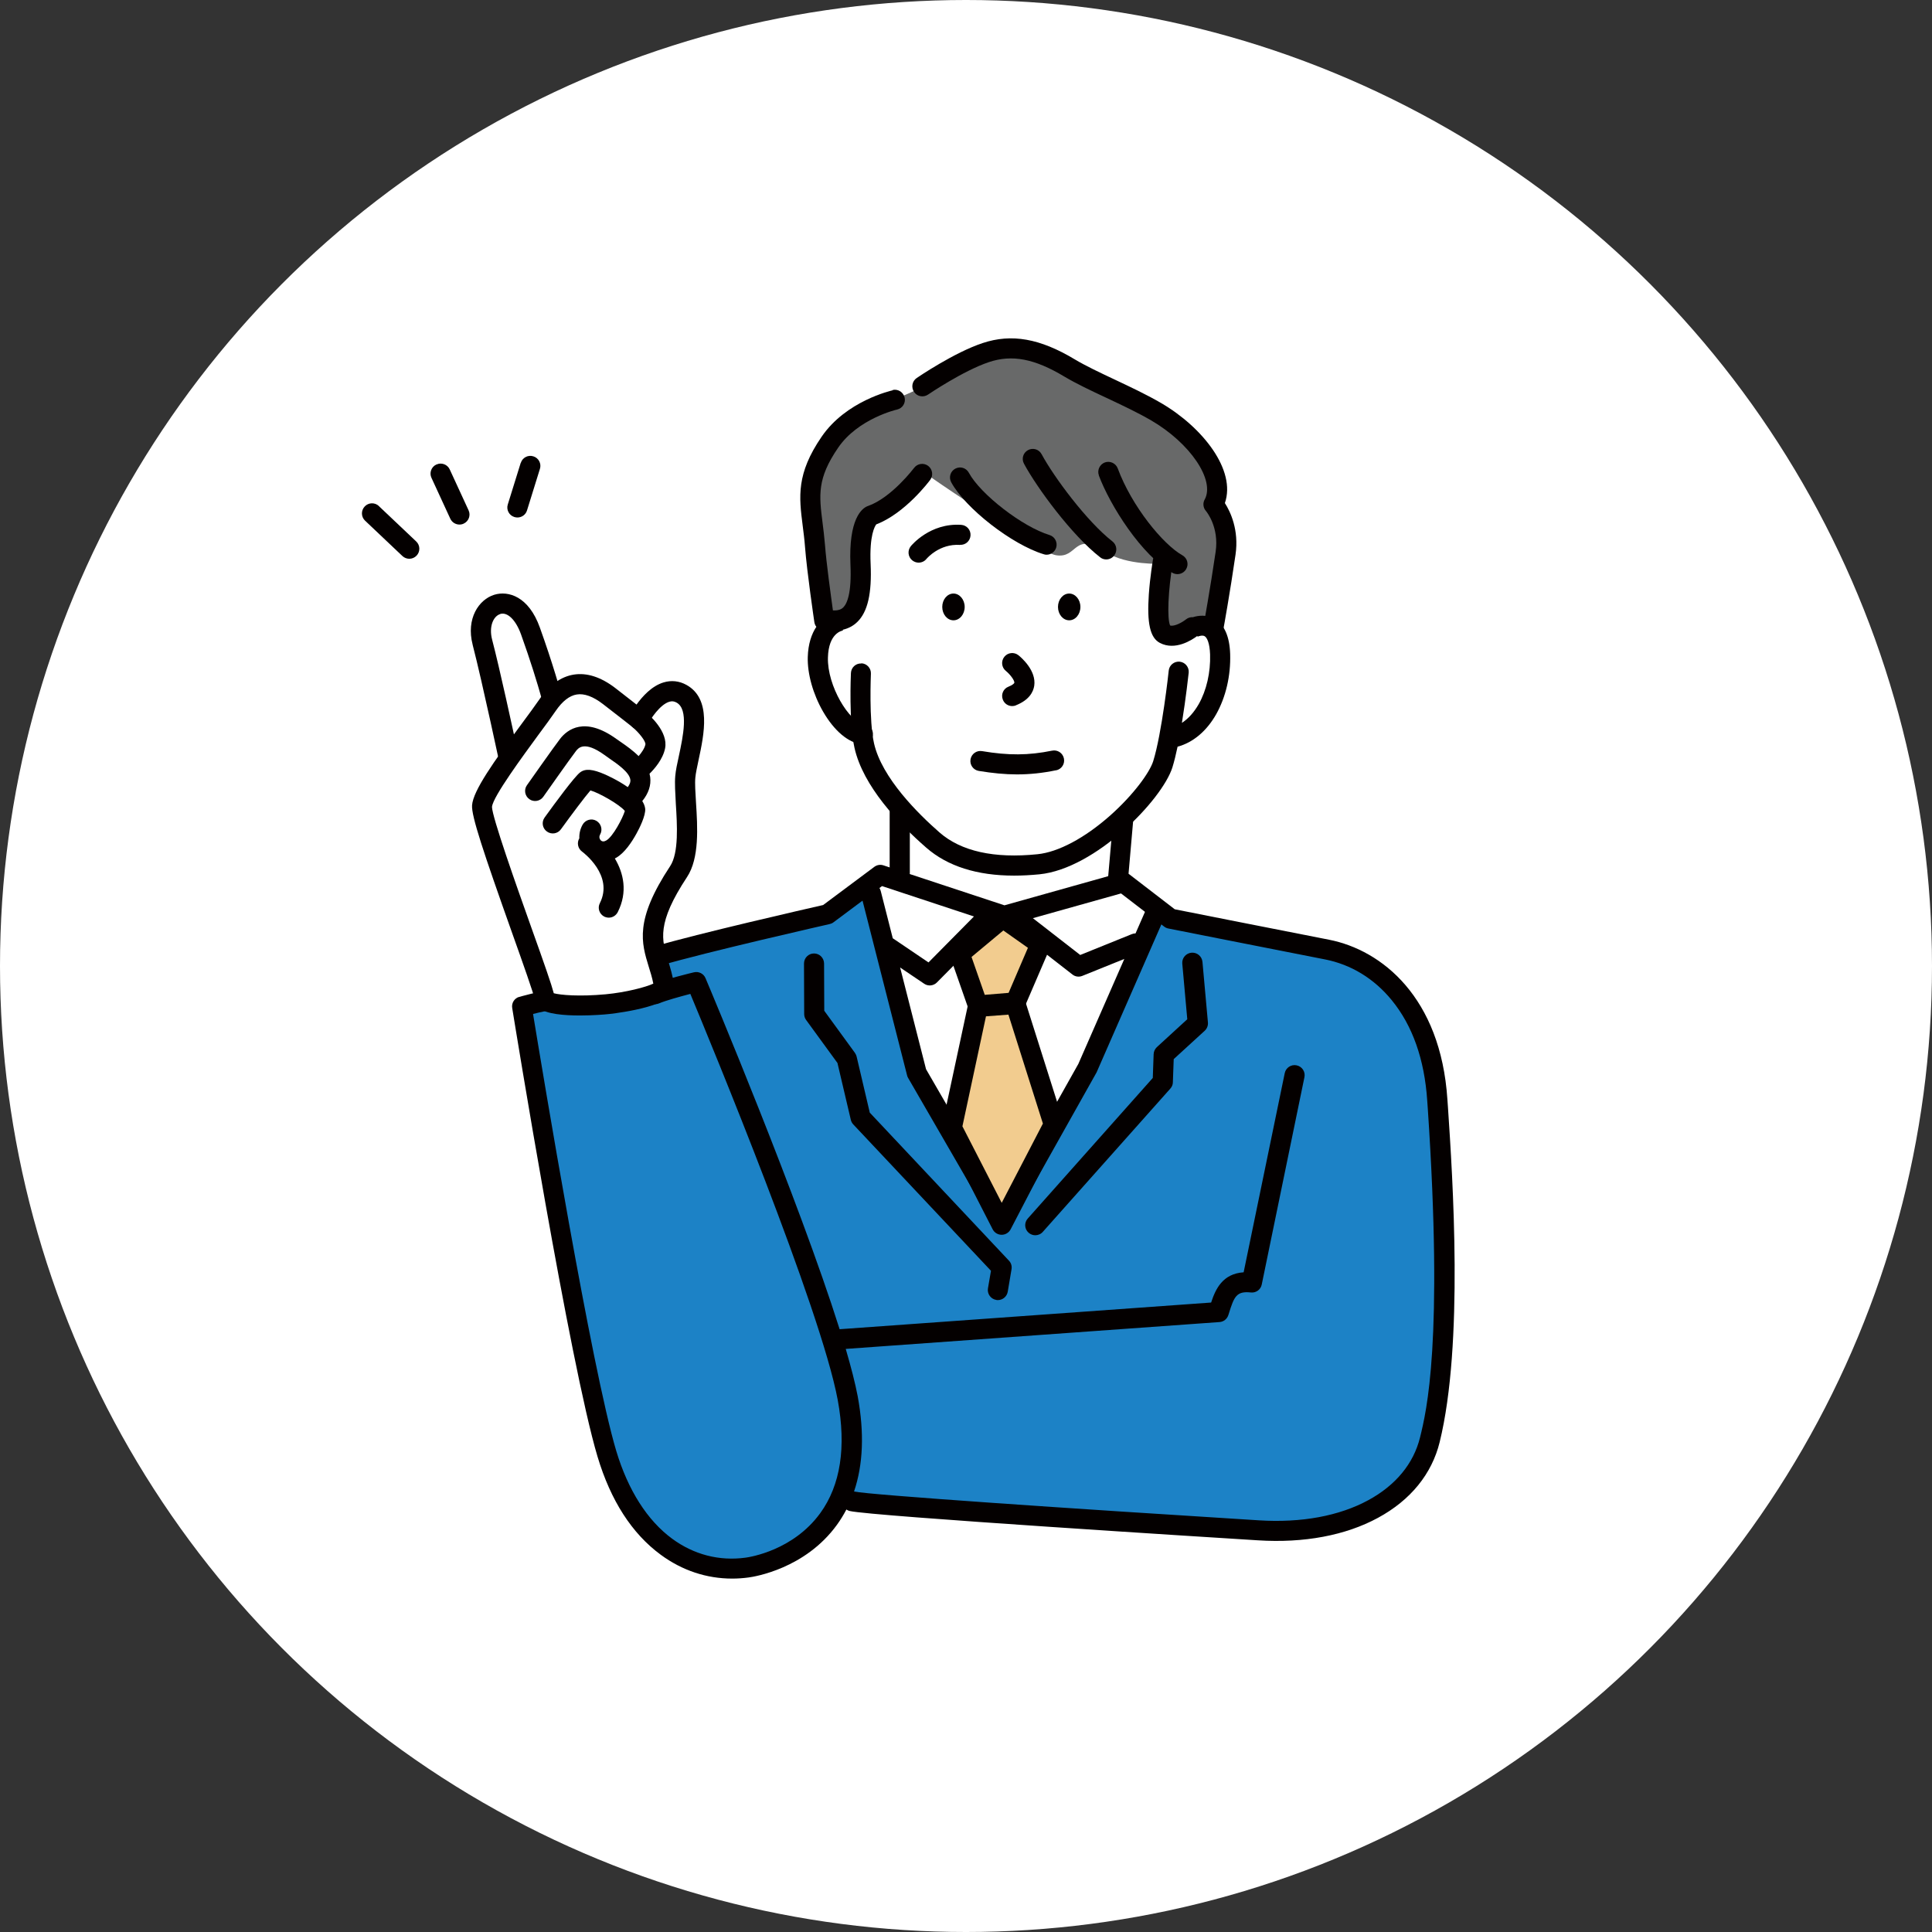 <?xml version="1.0" encoding="UTF-8"?><svg id="uuid-e329ab1b-864b-44a9-a14f-e14168be7359" xmlns="http://www.w3.org/2000/svg" viewBox="0 0 205 205"><rect x="0" y="0" width="205" height="205" fill="#333333" stroke="none"/><defs><style>.uuid-cc2001c9-d3dc-4362-b357-44ee9bacb903{fill:#f2cc8f;}.uuid-cc2001c9-d3dc-4362-b357-44ee9bacb903,.uuid-c372521e-0c79-461b-b33b-4435dd5c463a,.uuid-1bd91d1a-fc9a-47e7-a8cb-54aa98ef3160,.uuid-8cf55dbc-21a8-4107-afe2-fb6cbd185d90,.uuid-3289b267-7d43-4bfa-94ee-79fef82d3efb{fill-rule:evenodd;}.uuid-c372521e-0c79-461b-b33b-4435dd5c463a,.uuid-d9ce96c6-c628-40b2-8a0a-86f450d47d81{fill:#fff;}.uuid-ab17d2fb-3ff6-4953-9c12-e50d41c38b5b,.uuid-8cf55dbc-21a8-4107-afe2-fb6cbd185d90{fill:#040000;}.uuid-1bd91d1a-fc9a-47e7-a8cb-54aa98ef3160{fill:#1c82c6;}.uuid-3289b267-7d43-4bfa-94ee-79fef82d3efb{fill:#686969;}.uuid-10236cfe-9e12-4271-8593-fd7118509116{fill:#040000;}</style></defs><g id="uuid-6786367f-372e-46a4-94e2-84dd71ec0ec0"><circle class="uuid-d9ce96c6-c628-40b2-8a0a-86f450d47d81" cx="102.5" cy="102.5" r="102.5"/><path class="uuid-d9ce96c6-c628-40b2-8a0a-86f450d47d81" d="M52.44,63.12c1.49-.46,3.66.17,4.84,3.47.78,2.16,1.39,4.07,1.87,5.68.55-.35,1.12-.58,1.72-.67,1.39-.22,2.87.26,4.4,1.42.81.62,1.65,1.27,2.26,1.76.61-.86,1.61-1.96,2.87-2.35.82-.25,1.66-.16,2.42.26,2.69,1.48,1.88,5.24,1.29,7.99-.15.72-.3,1.39-.34,1.86-.06.61,0,1.59.07,2.62.17,2.64.37,5.92-.95,7.92-2.35,3.55-2.71,5.45-2.47,7.07,5.03-1.4,15.2-3.72,16.88-4.11l5.43-4.05c.28-.21.64-.27.97-.16l.69.23v-6.03c-1.73-2.03-3.21-4.35-3.74-6.7-.05-.2-.09-.42-.12-.65-1.15-.48-2.28-1.61-3.21-3.23-1.07-1.86-1.67-4.02-1.62-5.78.04-1.41.41-2.46.91-3.21-.11-.14-.18-.31-.21-.49-.03-.21-.78-5.28-.99-7.97-.06-.82-.16-1.56-.25-2.28-.39-3.07-.69-5.49,2.01-9.43,2.6-3.8,7.35-4.88,7.55-4.93.49-.11.98.14,1.19.58.32-.13.67-.29,1.03-.46-.26-.48-.13-1.08.33-1.4.16-.11,3.98-2.71,7-3.71,3.06-1.02,6.08-.49,9.77,1.73,1.19.71,2.68,1.41,4.25,2.15,1.65.78,3.36,1.58,4.92,2.49,4.42,2.58,7.97,7.12,6.76,10.61.58.91,1.51,2.84,1.13,5.47-.56,3.85-1.21,7.49-1.27,7.78.41.68.64,1.6.67,2.77.07,2.3-.46,4.56-1.48,6.38-1.02,1.8-2.46,3.01-4.1,3.45-.17.82-.36,1.58-.55,2.2-.47,1.49-2.04,3.68-4.16,5.74l-.49,5.6s.04.02.06.04l4.81,3.7c1.42.28,8.85,1.76,16.37,3.23,5.61,1.1,11.85,6.12,12.56,16.94l.06.84c.5,7.51,1.68,25.11-.88,35.53-.83,3.38-3.09,6.16-6.54,8.03-3.44,1.87-7.85,2.7-12.74,2.39-4.18-.26-40.92-2.56-43.31-3.11-.13-.03-.25-.08-.36-.16-.3.57-.63,1.11-1,1.62-3.38,4.67-8.77,5.51-9.37,5.59-.59.08-1.17.12-1.75.12-2.72,0-5.31-.86-7.58-2.53-3.05-2.24-5.31-5.74-6.71-10.42-2.92-9.75-8.8-46.05-9.05-47.59-.09-.53.23-1.04.75-1.19.05-.01.69-.21,1.52-.4-.4-1.27-1.35-3.94-2.2-6.36-3.08-8.67-4.35-12.48-4.27-13.6.08-1.07,1.13-2.84,2.76-5.18-.64-2.96-1.94-8.95-2.7-11.86-.72-2.76.64-4.78,2.29-5.29Z"/><path class="uuid-d9ce96c6-c628-40b2-8a0a-86f450d47d81" d="M40.2,53.7l3.96,3.75c.43.4.45,1.08.04,1.51-.21.22-.49.33-.77.33-.26,0-.53-.1-.73-.29l-3.96-3.75c-.43-.4-.45-1.08-.04-1.51.4-.43,1.08-.45,1.51-.04Z"/><path class="uuid-d9ce96c6-c628-40b2-8a0a-86f450d47d81" d="M55.26,49.12c.17-.56.77-.88,1.33-.7.56.17.88.77.7,1.33l-1.37,4.41c-.14.46-.56.75-1.02.75-.1,0-.21-.02-.32-.05-.56-.17-.88-.77-.7-1.33l1.37-4.41Z"/><path class="uuid-d9ce96c6-c628-40b2-8a0a-86f450d47d81" d="M46.31,49.29c.53-.25,1.17-.01,1.41.52l2,4.34c.25.53.01,1.17-.52,1.41-.14.07-.3.1-.45.1-.4,0-.79-.23-.97-.62l-2-4.34c-.25-.53-.01-1.17.52-1.41Z"/><path class="uuid-1bd91d1a-fc9a-47e7-a8cb-54aa98ef3160" d="M87.64,96.92l4.74-3.51,1.88,8.28,2.9,12.04,8.93,16.03,17.03-32.64s15.62,2.05,19.77,4.18c4.15,2.13,6.74,4.93,8.56,9.93,1.82,5,1.45,25.1,1.33,29.52-.34,12.24-1.49,16.1-7.63,19.3-5.96,3.11-16.26,2.29-23.4,1.92-9-.46-32.7-2.71-32.7-2.71,0,0-.5,5.23-9.35,6.46-8.84,1.22-14.58-7.17-15.6-11.42-1.51-6.33-8.7-47.28-8.7-47.28,0,0,12.33-4.85,15.33-5.84,1.59-.52,16.9-4.26,16.9-4.26Z"/><path class="uuid-3289b267-7d43-4bfa-94ee-79fef82d3efb" d="M95.27,42.21c3.24-1.16,9.48-5.16,12.14-5.17,2.66,0,6.42,2.71,10.11,4.3,3.69,1.58,7.6,4.62,9.2,6.19,1.6,1.57,2.92,3.88,1.71,5.79,0,0,2.19,1.35,1.68,4.83-.51,3.48-1.48,8.25-1.48,8.25,0,0-2.09.25-3.14,1.21-1.05.95-2.58-.04-2.41-2.28.17-2.24.15-5.51.15-5.51,0,0-3.73.17-5.81-1.21-3.59-2.37-2.99.71-5.39.3-1.21-.21-5.83-3.33-8.93-5.36-2.67-1.75-4.38-2.95-4.38-2.95,0,0-2.72,2.51-5.33,3.86-2.13,1.1-2.44,3.36-2.26,5.48.18,2.12.61,4.46-.55,5.27-1.16.81-3.13,1-3.13,1,0,0-1.56-7.4-1.58-10.7-.02-3.3-.37-6.28,1.64-8.26,2.01-1.98,4.51-3.88,7.75-5.04Z"/><path class="uuid-ab17d2fb-3ff6-4953-9c12-e50d41c38b5b" d="M101.86,57.82c-2.18-.14-3.5,1.42-3.56,1.49-.21.26-.52.39-.83.39-.23,0-.47-.08-.67-.24-.46-.37-.53-1.04-.16-1.5.08-.1,2.05-2.49,5.35-2.27.59.04,1.03.54.99,1.13-.04.59-.54,1.03-1.13.99Z"/><path class="uuid-ab17d2fb-3ff6-4953-9c12-e50d41c38b5b" d="M107.79,74.85c-.13.05-.26.07-.39.07-.43,0-.83-.26-.99-.68-.22-.55.05-1.17.6-1.38.49-.19.61-.37.62-.41.04-.23-.42-.87-.9-1.26-.46-.37-.53-1.04-.16-1.5.37-.46,1.04-.53,1.5-.16.32.26,1.91,1.63,1.67,3.24-.1.63-.51,1.5-1.95,2.07Z"/><path class="uuid-ab17d2fb-3ff6-4953-9c12-e50d41c38b5b" d="M112.06,81.73c-1.44.3-2.78.44-4.16.44-1.27,0-2.58-.13-4.05-.37-.58-.1-.97-.65-.87-1.23.1-.58.65-.97,1.23-.87,2.78.47,4.93.46,7.42-.05.58-.12,1.14.25,1.26.83.12.58-.25,1.14-.83,1.26Z"/><path class="uuid-ab17d2fb-3ff6-4953-9c12-e50d41c38b5b" d="M91.4,70.38c.59.03,1.04.53,1.01,1.11,0,.05-.22,4.95.33,7.38.83,3.68,4.71,7.5,6.95,9.46,2.29,2,5.79,2.78,10.39,2.31,2.21-.22,5.02-1.72,7.71-4.1,2.5-2.22,4.19-4.57,4.57-5.76.92-2.92,1.65-9.55,1.65-9.62.06-.59.59-1.01,1.17-.95.58.06,1.01.59.95,1.17-.02.17-.29,2.67-.72,5.32.68-.44,1.28-1.11,1.78-1.98.83-1.46,1.27-3.38,1.21-5.27-.04-1.2-.32-1.79-.57-1.94-.24-.15-.66,0-.76.05h.01s-.04-.08-.04-.08c-.55.42-2.35,1.6-3.98.73-1.03-.55-1.37-2.09-1.16-5.15.13-1.87.43-3.62.44-3.7.1-.58.65-.97,1.23-.87.58.1.97.65.87,1.23-.49,2.89-.62,5.92-.28,6.65.46.13,1.29-.34,1.67-.64.22-.18.48-.26.74-.24.54-.17,1.46-.32,2.34.2,1.01.6,1.56,1.85,1.62,3.71.07,2.3-.46,4.56-1.48,6.38-1.02,1.8-2.46,3.01-4.1,3.45-.17.82-.36,1.58-.55,2.2-1.1,3.46-8.16,10.74-14.1,11.34-.93.09-1.83.14-2.69.14-3.93,0-7.06-.99-9.32-2.96-2.97-2.59-6.71-6.54-7.62-10.59-.61-2.71-.39-7.73-.38-7.95.03-.59.52-1.04,1.11-1.01Z"/><path class="uuid-8cf55dbc-21a8-4107-afe2-fb6cbd185d90" d="M113.45,62.98c.65,0,1.19.64,1.19,1.42s-.53,1.42-1.19,1.42-1.19-.64-1.19-1.42.53-1.42,1.19-1.42Z"/><path class="uuid-8cf55dbc-21a8-4107-afe2-fb6cbd185d90" d="M101.17,62.98c.65,0,1.19.64,1.19,1.42s-.53,1.42-1.19,1.42-1.19-.64-1.19-1.42.53-1.42,1.19-1.42Z"/><path class="uuid-ab17d2fb-3ff6-4953-9c12-e50d41c38b5b" d="M116.73,59.13c-3.03-2.36-6.7-7.37-8.08-9.93-.28-.52-.09-1.16.43-1.44.52-.28,1.16-.09,1.44.43,1.32,2.45,4.82,7.16,7.52,9.26.46.36.55,1.03.18,1.5-.21.27-.52.41-.84.41-.23,0-.46-.07-.65-.23Z"/><path class="uuid-ab17d2fb-3ff6-4953-9c12-e50d41c38b5b" d="M127.83,53c1.11-2.06-1.54-5.98-5.68-8.39-1.48-.86-3.15-1.64-4.76-2.4-1.63-.76-3.17-1.49-4.45-2.25-3.16-1.9-5.55-2.36-8-1.54-2.73.91-6.44,3.43-6.47,3.45-.49.33-1.15.21-1.48-.28-.33-.49-.21-1.15.28-1.48.16-.11,3.98-2.71,7-3.71,3.06-1.02,6.08-.49,9.77,1.73,1.19.71,2.68,1.41,4.25,2.15,1.65.78,3.36,1.58,4.92,2.49,4.42,2.58,7.97,7.12,6.76,10.61.58.91,1.51,2.84,1.13,5.47-.58,4-1.26,7.77-1.27,7.8-.09.51-.54.88-1.05.88-.06,0-.13,0-.19-.02-.58-.1-.96-.66-.86-1.24,0-.04.68-3.77,1.26-7.73.38-2.63-.98-4.26-1.03-4.32-.3-.34-.35-.82-.14-1.21Z"/><path class="uuid-ab17d2fb-3ff6-4953-9c12-e50d41c38b5b" d="M119.27,85.92c.59.05,1.02.57.97,1.15l-.59,6.75c-.05.55-.51.97-1.06.97-.03,0-.06,0-.09,0-.59-.05-1.02-.57-.97-1.15l.59-6.75c.05-.59.56-1.02,1.15-.97Z"/><path class="uuid-ab17d2fb-3ff6-4953-9c12-e50d41c38b5b" d="M94.72,41.38c.57-.13,1.14.24,1.27.81.13.57-.23,1.14-.81,1.27-.04,0-4.14.96-6.25,4.05-2.24,3.27-2.02,5.03-1.65,7.96.09.71.19,1.51.26,2.38.15,1.95.62,5.31.84,6.92.65.03.93-.16,1.09-.31.42-.41.9-1.54.77-4.53-.21-4.85,1.19-5.97,1.8-6.22.02,0,.04-.01.06-.02,2.52-.89,4.86-4.01,4.89-4.04h0c.35-.47,1.02-.57,1.49-.22.47.35.57,1.02.22,1.49-.11.15-2.66,3.55-5.72,4.72-.15.19-.74,1.14-.6,4.2.14,3.12-.31,5.08-1.41,6.15-.43.42-.94.69-1.54.83v.08s.03,0,.03,0c-.16.02-1.54.3-1.61,2.86-.09,3.01,2.28,6.9,3.83,7.08.58.06,1.01.59.94,1.18-.06.54-.52.95-1.06.95-.04,0-.08,0-.12,0-1.44-.16-2.93-1.43-4.11-3.47-1.07-1.86-1.67-4.02-1.62-5.78.04-1.41.41-2.46.91-3.21-.11-.14-.18-.31-.21-.49-.03-.21-.78-5.28-.99-7.97-.06-.82-.16-1.56-.25-2.28-.39-3.07-.69-5.49,2.01-9.43,2.6-3.8,7.35-4.88,7.55-4.93Z"/><path class="uuid-ab17d2fb-3ff6-4953-9c12-e50d41c38b5b" d="M94.4,92.65v-6.89c0-.59.48-1.07,1.07-1.07s1.07.48,1.07,1.07v6.89c0,.59-.48,1.07-1.07,1.07s-1.07-.48-1.07-1.07Z"/><path class="uuid-ab17d2fb-3ff6-4953-9c12-e50d41c38b5b" d="M92.15,93.76c.57-.15,1.15.2,1.3.77l1.28,5.03s.06.03.08.05l3.71,2.51,5.54-5.6c.41-.42,1.09-.42,1.51,0,.42.41.42,1.09,0,1.51l-6.16,6.22c-.36.36-.93.42-1.35.13l-2.55-1.72,2.75,10.79,8.04,13.9,8.12-14.46,4.88-11.14-4.46,1.8c-.35.14-.75.09-1.05-.15l-7.04-5.48c-.46-.36-.55-1.03-.19-1.5.36-.46,1.03-.55,1.5-.19l6.56,5.1,5.47-2.21c.13-.05.27-.08.4-.08l1.1-2.51c.24-.54.86-.79,1.4-.55.54.24.78.86.55,1.4l-7.18,16.4s-.03.06-.05.09l-9.06,16.14c-.19.33-.54.54-.92.54h0c-.38,0-.73-.2-.92-.53l-9.05-15.64c-.05-.08-.09-.18-.11-.27l-4.86-19.06c-.15-.57.2-1.15.77-1.3Z"/><path class="uuid-ab17d2fb-3ff6-4953-9c12-e50d41c38b5b" d="M111.06,58.86c-.1,0-.21-.01-.31-.05-3.37-1.02-8.33-4.88-9.82-7.64-.28-.52-.09-1.16.43-1.44.52-.28,1.16-.09,1.44.43,1.23,2.29,5.71,5.75,8.56,6.61.56.17.88.77.71,1.33-.14.46-.56.76-1.02.76Z"/><path class="uuid-ab17d2fb-3ff6-4953-9c12-e50d41c38b5b" d="M116.6,50.44c-.2-.55.08-1.16.63-1.37.55-.2,1.16.08,1.37.63,1.48,4.01,4.81,8.08,6.86,9.22.51.29.7.93.41,1.45-.19.35-.56.55-.93.55-.18,0-.35-.04-.52-.13-3.28-1.82-6.65-7.18-7.83-10.35Z"/><polygon class="uuid-cc2001c9-d3dc-4362-b357-44ee9bacb903" points="110.4 100.2 107.75 106.36 103.76 106.68 101.84 101.2 106.41 97.39 110.4 100.2"/><path class="uuid-ab17d2fb-3ff6-4953-9c12-e50d41c38b5b" d="M100.84,101.55l1.92,5.49c.15.43.56.71,1.01.71.03,0,.06,0,.09,0l3.99-.32c.39-.03.74-.28.89-.64l2.65-6.16c.2-.46.05-1-.37-1.29l-3.99-2.81c-.39-.28-.93-.26-1.3.05l-4.56,3.8c-.34.28-.47.75-.32,1.17ZM103.09,101.54l3.37-2.81,2.61,1.84-2.05,4.78-2.53.21-1.4-4.01Z"/><polygon class="uuid-cc2001c9-d3dc-4362-b357-44ee9bacb903" points="107.76 106.54 111.81 119.33 106.28 129.96 101 119.66 103.75 106.84 107.76 106.54"/><path class="uuid-ab17d2fb-3ff6-4953-9c12-e50d41c38b5b" d="M99.96,119.43c-.05.24-.02.49.09.71l5.28,10.3c.18.35.55.58.95.58h0c.4,0,.76-.22.95-.57l5.53-10.63c.13-.25.16-.54.07-.81l-4.05-12.79c-.15-.47-.6-.78-1.1-.74l-4.01.3c-.47.04-.86.38-.96.84l-2.75,12.82ZM102.12,119.51l2.5-11.67,2.38-.18,3.66,11.56-4.37,8.41-4.17-8.12Z"/><path class="uuid-ab17d2fb-3ff6-4953-9c12-e50d41c38b5b" d="M55.04,105.8c.09-.03,2.22-.66,3.76-.79.59-.05,1.1.39,1.15.97.05.59-.39,1.1-.97,1.15-.75.06-1.72.28-2.42.46.97,5.9,6.21,37.61,8.83,46.37,1.25,4.16,3.3,7.38,5.93,9.31,2.3,1.69,4.99,2.39,7.79,2.01.51-.07,5.06-.78,7.93-4.73,2.15-2.97,2.77-7,1.85-12-1.79-9.65-13.46-37.85-15.64-43.09-1.07.28-2.6.7-3.33,1.01-.54.23-1.17-.02-1.4-.56-.23-.54.02-1.17.56-1.4,1.33-.57,4.42-1.31,4.55-1.34.51-.12,1.03.14,1.23.62.48,1.13,9.89,23.49,14.23,37.25l39.42-2.83c.47-1.44,1.22-3.06,3.45-3.21l4.36-21.13c.12-.58.68-.95,1.26-.83.58.12.95.68.83,1.26l-4.53,22c-.11.54-.61.9-1.15.84-1.53-.16-1.78.42-2.35,2.27l-.04.12c-.13.42-.5.72-.94.75l-39.66,2.85c.57,1.95,1.01,3.66,1.27,5.03.71,3.86.58,7.24-.39,10.1,0,0,0,0,.01,0,1.57.36,23.37,1.84,42.97,3.06,4.49.28,8.5-.46,11.59-2.14,2.91-1.58,4.81-3.89,5.49-6.67.68-2.76,2.48-10.1.82-34.88l-.06-.84c-.29-4.38-1.56-7.97-3.77-10.67-1.87-2.29-4.32-3.78-7.08-4.32-8.33-1.63-16.54-3.27-16.62-3.28-.16-.03-.31-.1-.44-.2l-4.58-3.52-12.12,3.4c-.2.06-.42.05-.62-.01l-12.62-4.17-5.16,3.85c-.12.09-.26.15-.4.18-.13.03-13.18,2.99-17.94,4.4-.57.17-1.16-.16-1.32-.72-.17-.56.16-1.16.72-1.32,4.54-1.34,16.05-3.97,17.85-4.38l5.43-4.05c.28-.21.64-.27.97-.16l12.84,4.24,12.32-3.46c.32-.09.67-.02.94.18l4.81,3.7c1.42.28,8.85,1.76,16.37,3.23,5.61,1.1,11.85,6.12,12.56,16.94l.06.84c.5,7.51,1.68,25.11-.88,35.53-.83,3.38-3.09,6.16-6.54,8.03-3.44,1.87-7.85,2.7-12.74,2.39-4.18-.26-40.92-2.56-43.31-3.11-.13-.03-.25-.08-.36-.16-.3.57-.63,1.11-1,1.62-3.38,4.67-8.77,5.51-9.37,5.59-.59.08-1.17.12-1.75.12-2.72,0-5.31-.86-7.58-2.53-3.05-2.24-5.31-5.74-6.71-10.42-2.92-9.75-8.8-46.05-9.05-47.59-.09-.53.23-1.04.75-1.19Z"/><path class="uuid-ab17d2fb-3ff6-4953-9c12-e50d41c38b5b" d="M126.43,101.09c.59-.05,1.1.38,1.16.97l.58,6.43c.03.33-.1.66-.34.88l-3.29,3.01-.09,2.46c0,.25-.1.48-.27.67l-13.53,15.2c-.21.24-.5.36-.8.36-.25,0-.5-.09-.71-.27-.44-.39-.48-1.06-.09-1.5l13.27-14.92.09-2.52c.01-.28.13-.55.34-.75l3.23-2.96-.53-5.9c-.05-.59.38-1.1.97-1.16Z"/><path class="uuid-10236cfe-9e12-4271-8593-fd7118509116" d="M90.28,118.83l-1.42-6.04-3.33-4.57c-.13-.18-.2-.4-.2-.62l-.02-5.36c0-.59.47-1.07,1.06-1.07h0c.59,0,1.06.47,1.07,1.06l.02,5.02,3.25,4.46c.08.11.14.25.18.38l1.4,5.97,14.77,15.71c.23.24.33.58.27.91l-.4,2.38c-.09.52-.54.89-1.05.89-.06,0-.12,0-.18-.02-.58-.1-.97-.65-.87-1.23l.32-1.86-14.61-15.53c-.13-.14-.22-.3-.26-.49Z"/><path class="uuid-c372521e-0c79-461b-b33b-4435dd5c463a" d="M56.28,66.95c2.66,7.41,3.4,11.79,3.4,11.79l-5.42,3.04s-2.04-9.63-3.08-13.63c-1.04-4,3.3-6.2,5.1-1.2Z"/><path class="uuid-ab17d2fb-3ff6-4953-9c12-e50d41c38b5b" d="M50.15,68.41c1.02,3.93,3.05,13.49,3.07,13.59.07.33.29.61.6.75.14.06.29.09.44.09.18,0,.36-.05.52-.14l5.42-3.04c.39-.22.6-.66.53-1.11-.03-.18-.79-4.56-3.45-11.97-1.18-3.3-3.35-3.93-4.84-3.47-1.64.51-3,2.53-2.29,5.29ZM53.07,65.15c.78-.24,1.66.63,2.21,2.15,1.98,5.51,2.89,9.35,3.21,10.88l-3.48,1.96c-.61-2.84-1.99-9.21-2.79-12.26-.37-1.42.14-2.5.85-2.72Z"/><path class="uuid-c372521e-0c79-461b-b33b-4435dd5c463a" d="M58.09,74.84c2.06-3,4.39-2.62,6.54-.98,1.54,1.18,3.18,2.48,3.18,2.48,0,0,2.1-4.05,4.5-2.73,2.61,1.44.61,6.56.4,8.82-.21,2.26.92,7.59-.71,10.05-4.6,6.95-2.1,8.34-1.54,12.18.11.78-3.57,1.65-6.09,1.89-3.34.31-6.52.06-6.57-.58-.11-1.29-6.79-18.64-6.66-20.45.13-1.81,5.09-7.99,6.94-10.68Z"/><path class="uuid-ab17d2fb-3ff6-4953-9c12-e50d41c38b5b" d="M50.09,85.45c-.08,1.13,1.19,4.93,4.27,13.6,1.08,3.03,2.3,6.47,2.39,7.03.03.34.21.66.49.9.74.62,2.62.77,4.29.77,1.42,0,2.68-.11,2.95-.14.06,0,5.57-.56,6.74-2.05.25-.31.35-.69.3-1.06h0c-.14-.98-.4-1.82-.63-2.56-.69-2.22-1.23-3.97,2.01-8.88,1.32-2,1.12-5.28.95-7.92-.06-1.03-.13-2-.07-2.62.04-.47.19-1.14.34-1.86.59-2.75,1.4-6.51-1.29-7.99-.76-.42-1.6-.51-2.42-.26-1.26.38-2.25,1.49-2.87,2.35-.62-.48-1.46-1.14-2.26-1.76-1.53-1.17-3.01-1.64-4.4-1.42-1.37.22-2.61,1.11-3.66,2.65-.45.66-1.12,1.56-1.82,2.51-3.04,4.12-5.19,7.15-5.31,8.7ZM69.41,104.82h0s0,0,0,0ZM56.75,106.06s0,0,0,0c0,0,0,0,0,0ZM52.21,85.59c.1-1.07,3.34-5.46,4.89-7.58.75-1.01,1.39-1.88,1.86-2.57.71-1.04,1.47-1.63,2.24-1.75.79-.13,1.73.21,2.77,1.01,1.52,1.16,3.15,2.46,3.17,2.47.25.2.57.28.89.21.31-.07.58-.27.72-.55.27-.52,1.27-2.07,2.27-2.37.27-.08.51-.06.77.09,1.3.72.69,3.58.24,5.68-.18.81-.33,1.52-.38,2.11-.07.78,0,1.78.06,2.95.14,2.2.33,5.2-.6,6.61-3.8,5.75-3.05,8.14-2.27,10.69.18.57.36,1.15.48,1.78-.78.37-2.91.93-5.05,1.13-2.82.26-4.81.08-5.51-.11-.25-.95-.96-3-2.41-7.05-1.55-4.35-4.13-11.63-4.15-12.74Z"/><path class="uuid-ab17d2fb-3ff6-4953-9c12-e50d41c38b5b" d="M59.41,78.42c.8-1.04,2.64-2.42,5.97-.03.14.1.3.21.46.32.61.42,1.32.92,1.92,1.52.32-.37.64-.83.72-1.23.07-.33-.69-1.28-1.35-1.83-.45-.37-.52-1.04-.15-1.5.37-.46,1.04-.52,1.5-.15.41.34,2.45,2.11,2.09,3.89-.23,1.15-1.12,2.17-1.65,2.69.03.11.05.23.07.35.11.87-.17,1.73-.84,2.55.17.27.28.54.31.82.06.73-.62,2.08-.92,2.62-.49.89-1.26,2.07-2.17,2.58-.04.02-.09.05-.13.07.92,1.54,1.39,3.55.31,5.69-.19.37-.56.59-.95.59-.16,0-.33-.04-.48-.11-.53-.27-.74-.91-.47-1.43,1.49-2.95-1.76-5.37-1.89-5.47-.45-.33-.57-.94-.29-1.41-.02-.49.09-.99.35-1.45.29-.51.94-.7,1.45-.41.51.29.7.94.41,1.45-.19.34.02.57.06.62.15.15.35.16.59.02.71-.4,1.74-2.37,1.97-3.13-.52-.66-2.72-1.92-3.65-2.18-.58.67-1.98,2.53-3.13,4.12-.34.48-1.01.59-1.49.24-.48-.34-.59-1.01-.24-1.49,1.14-1.58,3.15-4.31,3.76-4.78.56-.43,1.33-.36,2.66.22.22.1,1.36.61,2.4,1.34.32-.44.29-.7.27-.8-.1-.78-1.39-1.67-2.25-2.26-.17-.12-.34-.24-.49-.35-2.15-1.55-2.78-.74-3.04-.4-.59.76-3.42,4.79-3.45,4.83-.34.48-1,.6-1.48.26-.48-.34-.6-1-.26-1.48.12-.17,2.89-4.11,3.51-4.91Z"/><path class="uuid-ab17d2fb-3ff6-4953-9c12-e50d41c38b5b" d="M40.2,53.7l3.96,3.75c.43.4.45,1.08.04,1.51-.21.22-.49.33-.77.33-.26,0-.53-.1-.73-.29l-3.96-3.75c-.43-.4-.45-1.08-.04-1.51.4-.43,1.08-.45,1.51-.04Z"/><path class="uuid-ab17d2fb-3ff6-4953-9c12-e50d41c38b5b" d="M55.26,49.12c.17-.56.77-.88,1.33-.7.56.17.88.77.7,1.33l-1.37,4.41c-.14.46-.56.75-1.02.75-.1,0-.21-.02-.32-.05-.56-.17-.88-.77-.7-1.33l1.37-4.41Z"/><path class="uuid-ab17d2fb-3ff6-4953-9c12-e50d41c38b5b" d="M46.31,49.29c.53-.25,1.17-.01,1.41.52l2,4.34c.25.53.01,1.17-.52,1.41-.14.07-.3.1-.45.1-.4,0-.79-.23-.97-.62l-2-4.34c-.25-.53-.01-1.17.52-1.41Z"/></g></svg>
